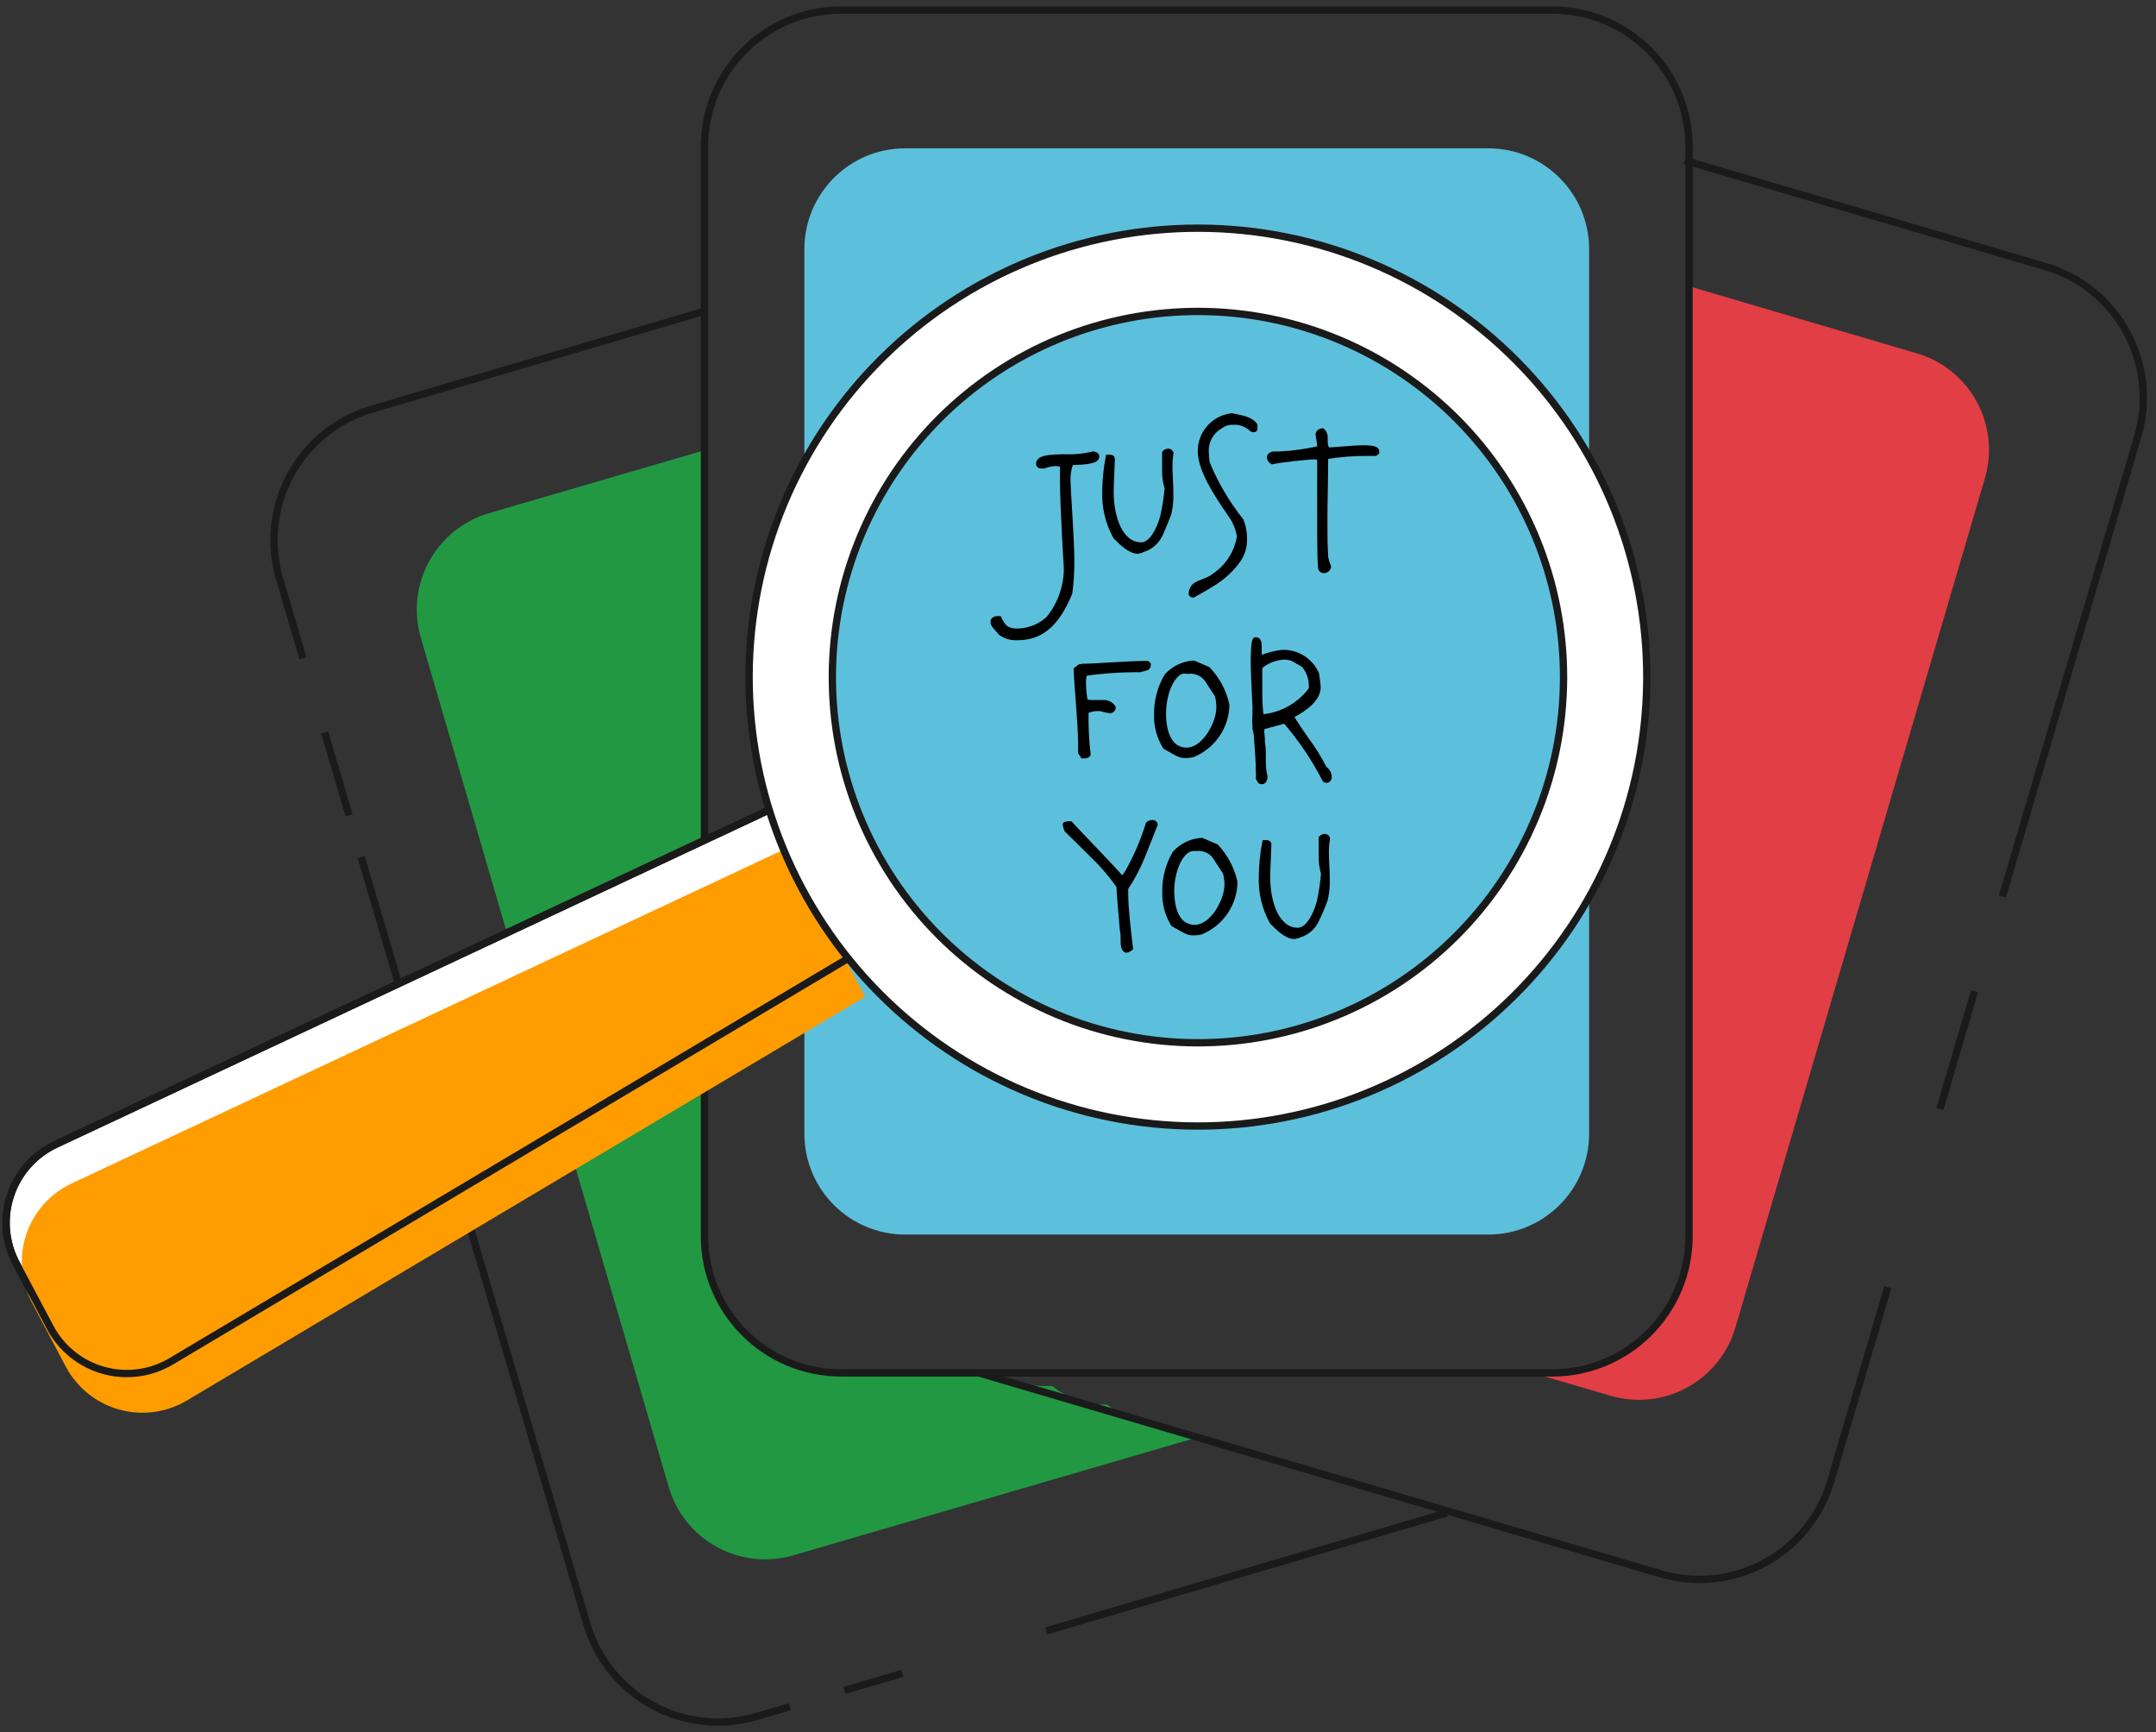 <svg width="295" height="237" viewBox="0 0 295 237" fill="none" xmlns="http://www.w3.org/2000/svg">
<rect x="0" y="0" width="295" height="237" fill="#333333" stroke="none"/>
<g clip-path="url(#clip0_1_1666)">
<path d="M158.607 194.614C156.007 194.658 153.475 193.782 151.458 192.14H151.321C148.652 192.213 146.048 191.318 143.989 189.619C143.668 189.619 143.347 189.619 143.011 189.619C140.706 189.667 138.442 189.012 136.519 187.74H115.133C110.19 187.752 105.444 185.807 101.931 182.329C98.419 178.851 96.427 174.124 96.39 169.181V61.596L66.97 70.181C65.227 70.683 63.601 71.524 62.185 72.657C60.769 73.79 59.591 75.193 58.72 76.783C57.848 78.373 57.299 80.12 57.105 81.923C56.912 83.727 57.077 85.55 57.591 87.289L91.487 203.382C91.989 205.125 92.831 206.751 93.964 208.167C95.097 209.583 96.499 210.761 98.089 211.633C99.679 212.505 101.426 213.053 103.23 213.247C105.033 213.44 106.856 213.276 108.595 212.761L163.801 196.646C161.921 196.436 160.13 195.735 158.607 194.614Z" fill="#229843"/>
<path d="M262.22 48.322L231.089 39.156V169.181C231.089 174.14 229.119 178.895 225.613 182.402C222.106 185.908 217.351 187.878 212.392 187.878H209.872L220.335 190.933C222.073 191.45 223.896 191.618 225.7 191.427C227.503 191.237 229.251 190.691 230.843 189.822C232.434 188.953 233.838 187.778 234.974 186.365C236.109 184.951 236.954 183.326 237.459 181.585L271.569 65.492C272.093 63.751 272.266 61.923 272.079 60.114C271.892 58.306 271.348 56.552 270.478 54.955C269.609 53.358 268.431 51.95 267.014 50.811C265.596 49.673 263.967 48.826 262.22 48.322Z" fill="#E13E45"/>
<path d="M258.31 176.085L250.489 202.649C249.086 207.406 245.853 211.411 241.5 213.786C237.146 216.16 232.028 216.709 227.27 215.312L133.922 187.817" stroke="#1A1A1A" stroke-miterlimit="10"/>
<path d="M270.163 135.605L265.428 151.736" stroke="#1A1A1A" stroke-miterlimit="10"/>
<path d="M230.539 21.957L279.833 36.453C284.592 37.852 288.601 41.084 290.979 45.437C293.356 49.791 293.907 54.911 292.511 59.672L273.982 122.652" stroke="#1A1A1A" stroke-miterlimit="10"/>
<path d="M143.133 223.118L197.941 206.972" stroke="#1A1A1A" stroke-miterlimit="10"/>
<path d="M115.531 231.26L123.474 228.923" stroke="#1A1A1A" stroke-miterlimit="10"/>
<path d="M49.419 117.244L80.29 222.156C80.983 224.512 82.133 226.709 83.675 228.621C85.216 230.532 87.12 232.122 89.276 233.298C91.432 234.473 93.799 235.213 96.241 235.474C98.683 235.735 101.153 235.513 103.509 234.819L108.091 233.49" stroke="#1A1A1A" stroke-miterlimit="10"/>
<path d="M44.423 100.197L47.769 111.562" stroke="#1A1A1A" stroke-miterlimit="10"/>
<path d="M96.391 42.578L50.916 55.959C48.558 56.65 46.36 57.799 44.447 59.341C42.534 60.882 40.944 62.785 39.768 64.942C38.592 67.099 37.853 69.466 37.593 71.909C37.332 74.352 37.556 76.822 38.252 79.178L41.445 90.054" stroke="#1A1A1A" stroke-miterlimit="10"/>
<path d="M203.639 20.291H123.856C116.238 20.291 110.062 26.467 110.062 34.085V155.097C110.062 162.715 116.238 168.891 123.856 168.891H203.639C211.257 168.891 217.433 162.715 217.433 155.097V34.085C217.433 26.467 211.257 20.291 203.639 20.291Z" fill="#5CC0DC"/>
<path d="M212.407 1.38H115.088C104.761 1.38 96.39 9.751 96.39 20.078V169.12C96.39 179.446 104.761 187.817 115.088 187.817H212.407C222.733 187.817 231.104 179.446 231.104 169.12V20.078C231.104 9.751 222.733 1.38 212.407 1.38Z" stroke="#1A1A1A" stroke-miterlimit="10"/>
<path d="M116.248 130.992L23.435 186.228C22.057 187.05 20.527 187.585 18.937 187.799C17.347 188.014 15.73 187.903 14.183 187.475C12.637 187.046 11.194 186.309 9.94 185.307C8.687 184.305 7.65 183.06 6.892 181.645L2.218 172.832C1.464 171.412 1.007 169.853 0.874 168.251C0.741 166.649 0.936 165.036 1.446 163.512C1.956 161.987 2.771 160.582 3.841 159.382C4.911 158.183 6.214 157.213 7.671 156.533L105.434 110.707" fill="white"/>
<path d="M116.248 130.992L23.435 186.228C22.057 187.05 20.527 187.585 18.937 187.799C17.347 188.014 15.73 187.903 14.183 187.475C12.637 187.046 11.194 186.309 9.94 185.307C8.687 184.305 7.65 183.06 6.892 181.645L2.218 172.832C1.464 171.412 1.007 169.853 0.874 168.251C0.741 166.649 0.936 165.036 1.446 163.512C1.956 161.987 2.771 160.582 3.841 159.382C4.911 158.183 6.214 157.213 7.671 156.533L105.434 110.707" stroke="#1A1A1A" stroke-miterlimit="10"/>
<path d="M118.387 136.354L25.574 191.59C24.196 192.412 22.666 192.947 21.076 193.161C19.485 193.375 17.868 193.265 16.322 192.836C14.776 192.408 13.332 191.671 12.079 190.669C10.826 189.667 9.789 188.421 9.03 187.007L4.356 178.178C3.605 176.758 3.149 175.202 3.018 173.601C2.887 172.001 3.082 170.39 3.592 168.867C4.102 167.344 4.916 165.941 5.985 164.742C7.054 163.544 8.355 162.575 9.809 161.894L107.572 116.068" fill="#FF9D00"/>
<path d="M116.248 130.992L23.435 186.228C22.057 187.05 20.527 187.585 18.937 187.799C17.347 188.014 15.73 187.903 14.183 187.475C12.637 187.046 11.194 186.309 9.94 185.307C8.687 184.305 7.65 183.06 6.892 181.645L2.218 172.832C1.464 171.412 1.007 169.853 0.874 168.251C0.741 166.649 0.936 165.036 1.446 163.512C1.956 161.987 2.771 160.582 3.841 159.382C4.911 158.183 6.214 157.213 7.671 156.533L105.434 110.707" stroke="#1A1A1A" stroke-miterlimit="10"/>
<path d="M218.181 63.872C210.553 49.482 197.522 38.71 181.953 33.926C166.384 29.142 149.552 30.738 135.159 38.362C128.032 42.138 121.719 47.28 116.58 53.496C111.441 59.712 107.576 66.879 105.207 74.589C102.838 82.299 102.011 90.399 102.774 98.428C103.536 106.458 105.872 114.258 109.65 121.384C113.425 128.511 118.568 134.824 124.783 139.964C130.999 145.103 138.167 148.967 145.876 151.336C153.586 153.705 161.687 154.532 169.716 153.77C177.745 153.008 185.545 150.671 192.671 146.894C207.062 139.266 217.834 126.235 222.617 110.666C227.401 95.097 225.805 78.265 218.181 63.872ZM187.34 136.843C175.613 143.05 161.9 144.346 149.217 140.448C136.534 136.55 125.917 127.775 119.701 116.053C113.494 104.328 112.198 90.618 116.096 77.937C119.995 65.256 128.769 54.642 140.491 48.429C152.213 42.217 165.923 40.916 178.605 44.812C191.286 48.708 201.901 57.482 208.115 69.203C214.327 80.928 215.628 94.64 211.733 107.324C207.837 120.009 199.063 130.627 187.34 136.843Z" fill="white" stroke="#1A1A1A" stroke-miterlimit="10"/>
</g>
<g clip-path="url(#clip1_1_1666)">
<path d="M136.496 84.535H136.757C137.46 86.057 138.142 86.237 139.266 86.237C140.815 86.203 142.296 85.597 143.422 84.535C144.908 82.683 145.747 80.398 145.81 78.027V77.706C145.81 77.706 145.288 69.436 145.288 65.852C145.288 65.091 145.288 64.35 145.288 63.649C145.016 63.559 144.732 63.511 144.445 63.509C143.889 63.539 143.341 63.654 142.819 63.849H142.619C142.398 63.849 142.016 63.849 142.016 63.449C142.016 62.488 143.703 62.428 145.529 62.387C146.879 62.461 148.232 62.332 149.544 62.007C149.845 62.007 150.166 62.167 150.166 62.468C150.166 63.188 148.641 63.309 146.593 63.389C146.3 64.231 146.177 65.122 146.232 66.012C146.232 66.833 146.754 74.022 146.754 76.665C146.761 78.165 146.667 79.663 146.473 81.15C144.586 85.756 142.257 87.338 139.186 87.338C138.355 87.386 137.532 87.145 136.858 86.657C136.858 86.537 135.794 85.636 135.794 85.195C135.769 85.097 135.769 84.994 135.794 84.895C135.894 84.675 136.115 84.535 136.496 84.535Z" fill="black" stroke="black" stroke-width="0.5" stroke-miterlimit="10"/>
<path d="M155.726 75.504C154.602 75.504 153.579 74.482 152.575 73.501C151.489 71.552 150.967 69.34 151.069 67.113C151.091 65.546 151.252 63.985 151.551 62.447C152.013 62.447 152.254 62.447 152.294 62.768C152.294 63.328 152.133 66.292 152.133 67.253C152.133 70.958 153.458 74.442 156.148 74.442C157.533 74.442 158.557 72.299 158.998 70.657C159.29 69.385 159.491 68.094 159.601 66.793C159.356 66.002 159.241 65.177 159.259 64.35C159.259 64.15 159.259 63.329 159.259 61.907C159.329 61.819 159.417 61.749 159.518 61.7C159.619 61.651 159.729 61.626 159.841 61.626C159.944 61.626 160.045 61.657 160.131 61.714C160.217 61.771 160.283 61.852 160.323 61.947C160.217 62.609 160.17 63.279 160.183 63.949C160.183 64.911 160.303 66.412 160.303 67.594C160.326 68.531 160.225 69.467 160.002 70.377C159.36 71.959 158.978 72.92 158.777 73.281C158.536 73.755 158.202 74.176 157.795 74.519C157.388 74.863 156.917 75.123 156.409 75.283C156.195 75.392 155.964 75.467 155.726 75.504Z" fill="black" stroke="black" stroke-width="0.5" stroke-miterlimit="10"/>
<path d="M166.626 79.508C166.084 79.889 164.96 80.57 163.254 81.511C163.033 81.511 162.913 81.351 162.893 81.27C162.893 79.488 164.9 79.709 166.064 78.707C166.973 78.108 167.748 77.327 168.339 76.413C168.93 75.5 169.324 74.474 169.497 73.401C169.34 72.378 168.948 71.404 168.352 70.557C165.542 66.552 164.137 63.829 164.137 61.686C164.143 60.477 164.59 59.312 165.396 58.409C166.202 57.506 167.31 56.927 168.513 56.78C169.858 57.041 171.183 57.241 171.805 58.142V58.542C171.805 58.743 171.805 58.883 171.484 58.883C171.401 58.873 171.321 58.847 171.249 58.805C171.176 58.764 171.113 58.709 171.062 58.642C170.412 58.085 169.569 57.805 168.714 57.862C168.115 57.838 167.526 58.022 167.048 58.383C166.409 58.742 165.889 59.281 165.554 59.933C165.218 60.584 165.082 61.319 165.161 62.047C165.164 62.477 165.204 62.906 165.281 63.328C166.451 66.155 168.012 68.804 169.918 71.198C170.226 71.99 170.383 72.832 170.38 73.681C170.414 74.702 170.134 75.708 169.577 76.564C168.78 77.716 167.78 78.714 166.626 79.508Z" fill="black" stroke="black" stroke-width="0.5" stroke-miterlimit="10"/>
<path d="M179.754 62.607H179.433C179.312 62.607 175.418 62.948 174.073 63.268C173.944 63.202 173.833 63.105 173.749 62.987C173.665 62.868 173.611 62.731 173.591 62.587C173.591 62.267 173.933 62.007 174.374 62.007C174.816 62.007 174.916 62.007 175.177 62.007C176.955 61.913 178.722 61.665 180.457 61.266C180.479 61.12 180.479 60.971 180.457 60.825C180.457 60.565 180.256 59.604 180.256 59.404C180.256 59.203 180.477 58.863 180.978 58.843C181.13 58.973 181.249 59.137 181.325 59.322C181.402 59.506 181.434 59.705 181.42 59.904V60.205C181.412 60.291 181.412 60.379 181.42 60.465C181.399 60.827 181.513 61.184 181.741 61.466C182.303 61.466 185.294 61.166 186.298 61.166C187.302 61.166 188.466 61.166 188.466 61.746C188.484 61.805 188.484 61.868 188.466 61.927L188.205 62.127H187.02C185.164 62.113 183.311 62.26 181.48 62.567C181.48 65.431 181.38 68.314 181.38 71.138C181.38 73 181.38 74.642 181.48 76.064C181.48 76.064 181.48 76.064 181.48 76.244C181.57 76.684 181.704 77.114 181.882 77.526C181.854 77.7 181.767 77.858 181.635 77.975C181.503 78.092 181.335 78.159 181.159 78.167C181.034 78.172 180.911 78.135 180.809 78.063C180.707 77.99 180.633 77.886 180.597 77.766C180.517 76.565 180.477 75.023 180.477 73.14C180.477 70.978 180.477 68.034 180.477 66.212C180.477 64.79 180.477 63.649 180.477 62.808C180.383 62.717 180.267 62.651 180.141 62.616C180.015 62.581 179.882 62.578 179.754 62.607Z" fill="black" stroke="black" stroke-width="0.5" stroke-miterlimit="10"/>
<path d="M148.159 91.053C149.644 91.053 154.542 90.673 156.449 90.673H157.011L157.212 90.853C157.212 90.853 157.212 90.953 157.212 90.973C157.218 91.097 157.179 91.218 157.101 91.314C157.023 91.41 156.912 91.474 156.79 91.494L155.967 91.714C153.469 91.69 150.972 91.857 148.5 92.215C148.38 92.617 148.325 93.036 148.339 93.456C148.339 93.576 148.339 94.358 148.56 95.859C148.866 95.983 149.195 96.037 149.524 96.019H150.849C151.151 95.986 151.456 96.035 151.732 96.162C152.008 96.289 152.244 96.489 152.414 96.74C152.414 97.121 152.153 97.321 151.852 97.321C151.551 97.321 150.728 97.021 150.367 97.021C149.795 97.004 149.226 97.114 148.701 97.341C148.655 99.301 148.749 101.262 148.982 103.208C148.861 103.509 148.44 103.509 148.119 103.509L147.757 102.948C147.757 102.448 147.757 101.907 147.757 101.366C147.757 99.364 147.195 93.156 147.155 91.554L147.697 91.133L148.159 91.053Z" fill="black" stroke="black" stroke-width="0.5" stroke-miterlimit="10"/>
<path d="M162.371 103.449C161.447 103.449 161.487 103.449 159.36 102.227C158.531 100.895 158.112 99.349 158.155 97.782C158.125 95.914 158.603 94.073 159.54 92.455C160.019 91.912 160.6 91.47 161.252 91.154C161.903 90.837 162.611 90.654 163.334 90.613L165.341 91.474C166.654 92.852 167.564 94.563 167.971 96.42C167.946 97.906 167.487 99.351 166.648 100.578C165.81 101.806 164.63 102.762 163.254 103.329C162.966 103.406 162.669 103.446 162.371 103.449ZM159.299 97.621C159.299 100.024 160.022 102.527 162.371 102.527C164.719 102.527 166.686 98.923 166.686 96.761C166.683 96.213 166.609 95.667 166.466 95.138C166.466 95.138 166.044 94.518 165.301 93.356C165.04 92.866 164.635 92.467 164.14 92.213C163.644 91.958 163.083 91.862 162.531 91.935C162.245 91.89 161.954 91.89 161.668 91.935C160.283 92.536 159.299 95.038 159.299 97.621Z" fill="black" stroke="black" stroke-width="0.5" stroke-miterlimit="10"/>
<path d="M171.624 99.704C171.58 98.924 171.58 98.142 171.624 97.361C171.624 97.201 171.624 97.021 171.624 96.841C171.624 96.1 171.383 92.435 171.383 90.573C171.383 87.028 171.745 87.429 171.865 87.429C172.287 87.429 172.387 87.91 172.387 88.35C172.387 88.791 172.387 89.251 172.387 89.531C172.376 89.671 172.376 89.812 172.387 89.952C173.378 89.529 174.427 89.259 175.498 89.151C176.5 89.128 177.486 89.404 178.329 89.942C179.173 90.481 179.837 91.258 180.236 92.175C180.396 93.276 180.457 93.857 180.457 93.977C180.457 95.579 178.891 96.88 176.803 97.982C177.124 98.743 178.55 100.665 178.811 101.086C179.757 102.345 180.589 103.685 181.3 105.091C181.509 105.223 181.679 105.406 181.795 105.624C181.912 105.842 181.969 106.086 181.962 106.332C181.968 106.462 181.923 106.588 181.837 106.685C181.75 106.782 181.63 106.843 181.5 106.853C181.388 106.853 181.281 106.809 181.199 106.733C179.724 103.859 177.911 101.17 175.8 98.723L172.869 99.524C172.766 99.7 172.717 99.901 172.728 100.105C172.728 100.105 172.829 100.786 172.829 101.326C172.84 101.419 172.84 101.513 172.829 101.606C172.926 102.195 172.967 102.792 172.949 103.389V104.23C172.942 104.905 173.023 105.578 173.19 106.232C173.19 106.613 173.03 107.033 172.668 107.033C172.307 107.033 172.287 106.853 172.086 106.472C172.106 106.199 172.106 105.925 172.086 105.651C172.086 104.43 171.966 102.708 171.845 101.206C171.848 100.697 171.774 100.191 171.624 99.704ZM175.639 89.992C174.469 90.058 173.353 90.509 172.467 91.274C172.467 91.855 172.467 92.535 172.467 93.276V95.058C172.475 96.035 172.536 97.011 172.648 97.982C173.963 97.869 175.239 97.478 176.392 96.836C177.544 96.194 178.547 95.315 179.333 94.257C179.343 94.071 179.343 93.883 179.333 93.697C179.313 92.717 178.951 91.775 178.309 91.033L176.823 90.172C176.404 90.028 175.961 89.967 175.519 89.992H175.639Z" fill="black" stroke="black" stroke-width="0.5" stroke-miterlimit="10"/>
<path d="M157.673 112.43C157.954 112.43 158.135 112.55 158.155 112.791C157.553 114.292 157.011 115.754 156.389 117.256C155.784 118.753 155.024 120.183 154.121 121.522V122.262C154.121 124.265 154.482 127.188 154.783 129.751C154.6 129.916 154.379 130.033 154.141 130.092C153.759 130.092 153.579 129.491 153.579 128.83C153.579 128.59 153.579 128.37 153.579 128.19C153.582 127.873 153.549 127.557 153.478 127.248C153.237 124.585 153.077 122.563 152.996 121.241C151.997 119.795 150.854 118.453 149.584 117.236C147.255 114.913 146.011 113.712 145.89 113.592C145.782 113.334 145.702 113.065 145.65 112.791C145.65 112.65 146.011 112.611 146.111 112.611C146.245 112.594 146.379 112.594 146.513 112.611C147.617 113.872 152.173 118.498 153.438 120C153.779 120 153.96 119.619 154.221 119.218C155.387 117.141 156.329 114.946 157.031 112.671C157.131 112.591 157.312 112.43 157.673 112.43Z" fill="black" stroke="black" stroke-width="0.5" stroke-miterlimit="10"/>
<path d="M163.475 127.709C162.571 127.709 162.592 127.709 160.464 126.488C159.642 125.153 159.23 123.608 159.279 122.042C159.241 120.167 159.72 118.317 160.664 116.695C161.144 116.155 161.726 115.716 162.377 115.403C163.029 115.09 163.736 114.91 164.458 114.873L166.466 115.734C167.769 117.116 168.671 118.826 169.075 120.681C169.051 122.166 168.591 123.611 167.753 124.839C166.914 126.066 165.734 127.023 164.358 127.589C164.07 127.666 163.773 127.706 163.475 127.709ZM160.424 121.862C160.424 124.285 161.126 126.768 163.475 126.768C165.823 126.768 167.791 123.184 167.791 121.021C167.788 120.473 167.713 119.928 167.57 119.399C167.57 119.399 167.148 118.778 166.405 117.617C166.147 117.123 165.743 116.719 165.248 116.461C164.752 116.203 164.189 116.104 163.635 116.175C163.344 116.151 163.05 116.185 162.772 116.275C161.467 116.796 160.424 119.299 160.424 121.862Z" fill="black" stroke="black" stroke-width="0.5" stroke-miterlimit="10"/>
<path d="M177.145 128.21C176.02 128.21 174.997 127.188 173.993 126.207C172.91 124.264 172.389 122.06 172.488 119.84C172.508 118.273 172.669 116.712 172.969 115.174C173.431 115.174 173.652 115.174 173.712 115.474C173.712 116.055 173.551 118.999 173.551 119.98C173.551 123.664 174.876 127.169 177.566 127.169C178.951 127.169 179.975 125.026 180.416 123.384C180.698 122.104 180.893 120.806 180.999 119.499C180.77 118.712 180.662 117.896 180.677 117.076C180.677 116.856 180.677 116.055 180.677 114.613C180.75 114.529 180.839 114.46 180.939 114.412C181.039 114.364 181.148 114.337 181.259 114.333C181.366 114.331 181.469 114.364 181.556 114.425C181.642 114.486 181.707 114.573 181.741 114.674C181.626 115.335 181.572 116.005 181.581 116.676C181.581 117.657 181.701 119.159 181.701 120.32C181.731 121.256 181.636 122.192 181.42 123.104C181.057 124.093 180.642 125.062 180.176 126.007C179.943 126.484 179.614 126.908 179.21 127.252C178.806 127.596 178.335 127.855 177.827 128.01C177.608 128.103 177.379 128.17 177.145 128.21Z" fill="black" stroke="black" stroke-width="0.5" stroke-miterlimit="10"/>
</g>
<defs>
<clipPath id="clip0_1_1666">
<rect width="294.021" height="235.715" fill="white" transform="translate(0.018 0.617)"/>
</clipPath>
<clipPath id="clip1_1_1666">
<rect width="53.756" height="82.702" fill="white" transform="translate(135.252 56.32)"/>
</clipPath>
</defs>
</svg>

